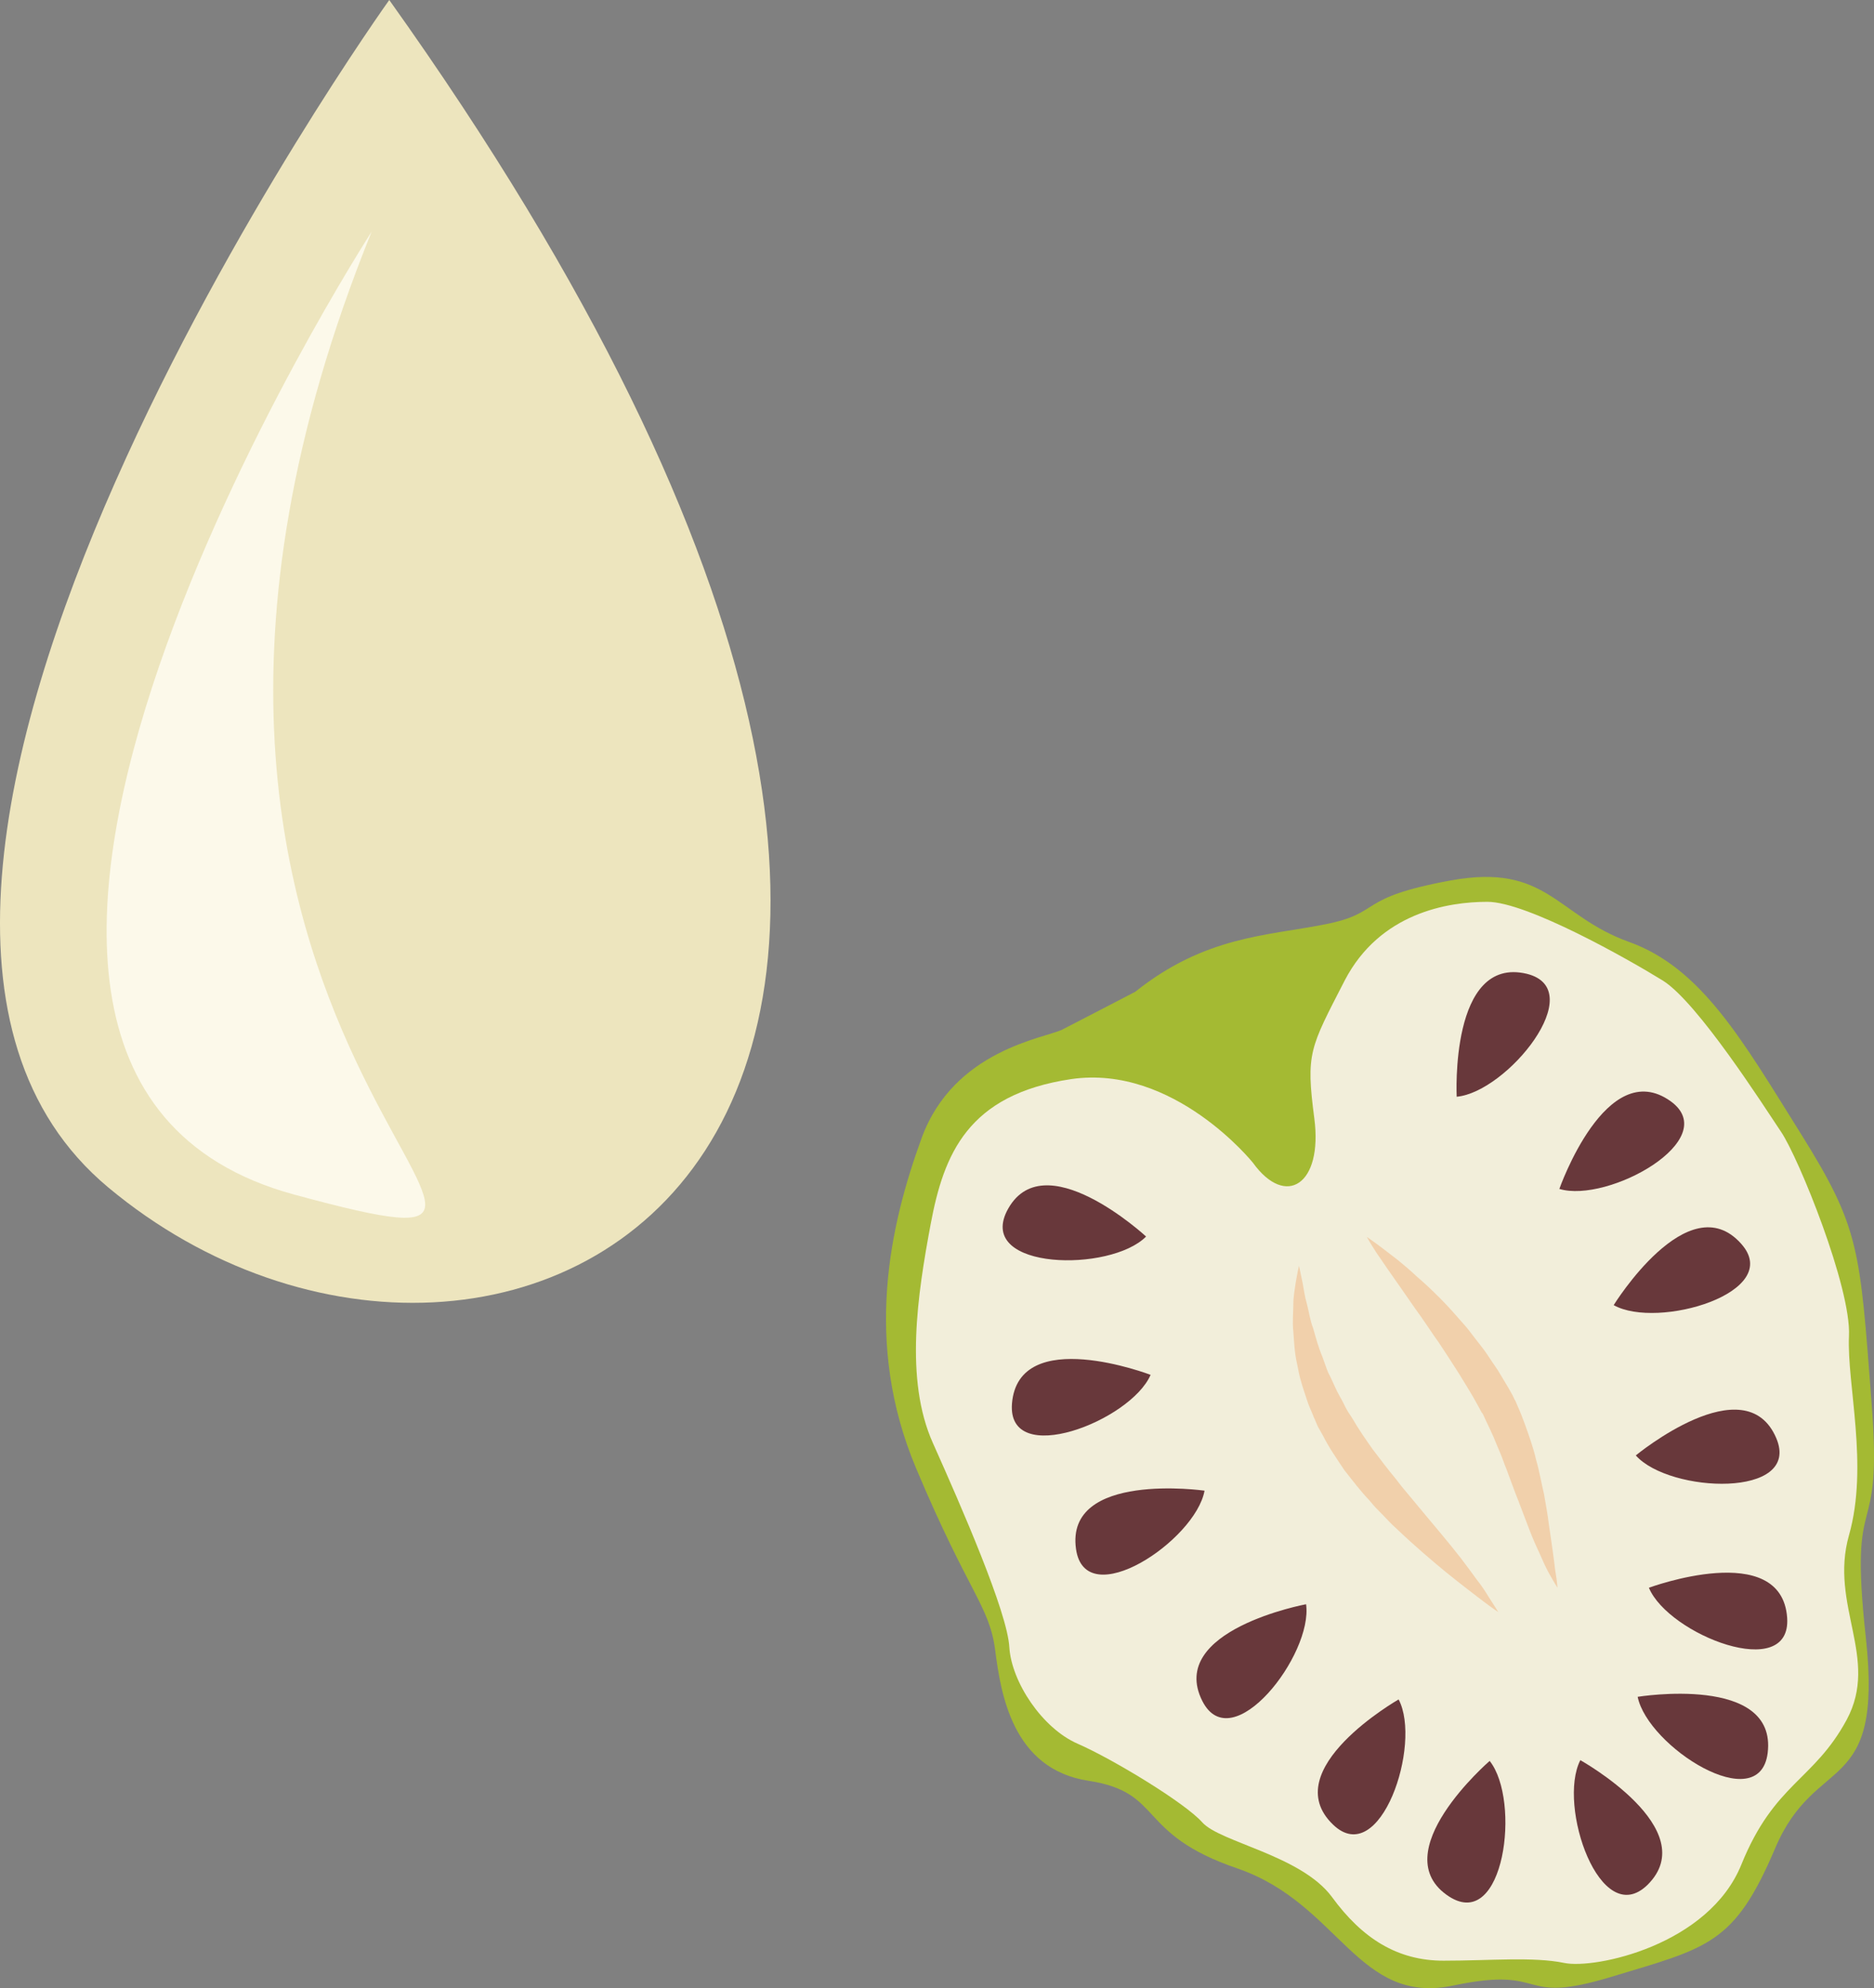 <?xml version="1.0" encoding="UTF-8" standalone="no"?>
<!-- Creator: CorelDRAW Home & Student X7 -->

<svg
   xmlns:dc="http://purl.org/dc/elements/1.1/"
   xmlns:cc="http://creativecommons.org/ns#"
   xmlns:rdf="http://www.w3.org/1999/02/22-rdf-syntax-ns#"
   xmlns:svg="http://www.w3.org/2000/svg"
   xmlns="http://www.w3.org/2000/svg"
   xmlns:sodipodi="http://sodipodi.sourceforge.net/DTD/sodipodi-0.dtd"
   xmlns:inkscape="http://www.inkscape.org/namespaces/inkscape"
   xml:space="preserve"
   width="50.017mm"
   height="53.042mm"
   version="1.1"
   style="clip-rule:evenodd;fill-rule:evenodd;image-rendering:optimizeQuality;shape-rendering:geometricPrecision;text-rendering:geometricPrecision"
   viewBox="0 0 5001.749 5304.249"
   id="svg49"
   sodipodi:docname="3831.svg"
   inkscape:version="0.92.4 (5da689c313, 2019-01-14)"><rect x="0" y="0" width="5001.749" height="5304.249" fill="#808080" stroke="none"/><sodipodi:namedview
   pagecolor="#ffffff"
   bordercolor="#666666"
   borderopacity="1"
   objecttolerance="10"
   gridtolerance="10"
   guidetolerance="10"
   inkscape:pageopacity="0"
   inkscape:pageshadow="2"
   inkscape:window-width="640"
   inkscape:window-height="480"
   id="namedview51"
   showgrid="false"
   inkscape:zoom="0.2102413"
   inkscape:cx="89.157252"
   inkscape:cy="91.700756"
   inkscape:window-x="0"
   inkscape:window-y="0"
   inkscape:window-maximized="0"
   inkscape:current-layer="svg49" />
 <defs
   id="defs4">
  <style
   type="text/css"
   id="style2">
   <![CDATA[
    .fil3 {fill:#68383B;fill-rule:nonzero}
    .fil0 {fill:#A4BA33;fill-rule:nonzero}
    .fil4 {fill:#EDE5BE;fill-rule:nonzero}
    .fil2 {fill:#F1D0AB;fill-rule:nonzero}
    .fil1 {fill:#F2EEDA;fill-rule:nonzero}
    .fil5 {fill:#FCF9EA;fill-rule:nonzero}
   ]]>
  </style>
 </defs>
 <g
   id="Vrstva_x0020_1"
   transform="translate(-8141.048,-11972)">
  <g
   id="_778741440">
   <path
   class="fil0"
   d="m 11171,14618 c 0,0 -148,77 -195,101 -47,23 -289,54 -375,289 -85,233 -156,546 -15,881 141,335 195,366 211,484 15,117 46,319 249,350 203,31 125,141 398,234 273,94 320,367 577,312 258,-54 164,55 421,-23 258,-78 328,-86 437,-343 109,-257 289,-133 242,-562 -47,-429 47,-226 15,-631 -31,-406 -31,-461 -187,-711 -156,-249 -265,-444 -460,-514 -195,-70 -218,-211 -476,-164 -257,47 -179,86 -335,117 -156,31 -320,31 -507,180 z"
   id="path7"
   inkscape:connector-curvature="0"
   style="fill:#a4ba33;fill-rule:nonzero" />
   <path
   class="fil1"
   d="m 11485,15074 c 0,0 -211,-263 -485,-223 -276,41 -340,200 -375,387 -35,187 -70,415 6,584 76,170 199,451 204,545 6,93 88,216 182,257 94,41 287,158 333,210 47,53 264,88 346,199 81,111 175,170 298,170 123,0 240,-11 322,6 82,17 386,-47 473,-263 88,-217 193,-223 281,-386 88,-164 -47,-305 6,-492 53,-187 -6,-403 0,-532 6,-129 -134,-474 -181,-544 -47,-70 -223,-346 -316,-404 -94,-58 -363,-210 -468,-210 -105,0 -287,29 -381,210 -93,181 -104,193 -81,368 23,176 -76,240 -164,118 z"
   id="path9"
   inkscape:connector-curvature="0"
   style="fill:#f2eeda;fill-rule:nonzero" />
   <path
   class="fil2"
   d="m 11608,15349 c 0,0 4,17 10,47 3,15 5,34 11,54 2,9 5,20 7,31 3,12 5,23 10,35 7,25 14,51 25,77 5,13 9,27 15,41 7,13 13,27 19,40 6,14 15,28 22,42 3,7 7,14 11,21 l 13,20 c 16,28 35,55 54,82 20,26 40,53 61,78 20,27 42,51 62,76 41,49 80,95 112,136 16,21 30,40 43,58 13,16 23,32 31,45 17,26 26,41 26,41 0,0 -15,-10 -39,-28 -25,-19 -59,-45 -100,-78 -40,-33 -86,-72 -133,-117 -13,-11 -24,-24 -36,-36 -12,-12 -24,-24 -35,-38 -24,-25 -46,-54 -68,-82 -20,-30 -41,-60 -57,-92 l -13,-23 c -4,-8 -7,-17 -11,-25 -6,-16 -14,-31 -19,-48 -5,-16 -11,-32 -15,-47 -5,-16 -8,-33 -11,-48 -7,-30 -8,-60 -10,-86 -3,-27 0,-52 0,-74 0,-21 4,-39 6,-55 5,-30 9,-47 9,-47 z"
   id="path11"
   inkscape:connector-curvature="0"
   style="fill:#f1d0ab;fill-rule:nonzero" />
   <path
   class="fil2"
   d="m 11789,15272 c 0,0 15,10 39,28 12,9 26,20 43,33 16,13 35,29 53,46 20,17 40,36 61,57 21,21 42,45 63,69 11,12 21,26 31,39 10,13 21,26 31,41 9,14 19,28 29,43 9,15 18,30 27,45 l 13,23 1,3 1,1 2,5 3,5 5,12 c 7,15 13,31 19,47 12,33 24,67 31,98 9,31 14,62 21,91 5,28 10,56 13,81 4,25 7,49 10,69 3,20 5,39 7,54 5,29 6,46 6,46 0,0 -9,-14 -24,-41 -7,-13 -15,-30 -23,-49 -9,-19 -19,-41 -28,-65 -9,-24 -19,-49 -29,-76 -11,-27 -21,-56 -32,-85 -6,-14 -11,-30 -17,-44 -6,-14 -12,-28 -18,-43 -6,-14 -14,-30 -21,-45 l -5,-11 -3,-6 v -1 c 0,0 2,5 1,2 v 0 l -1,-1 -2,-2 -12,-22 c -15,-28 -33,-56 -50,-84 -17,-27 -35,-54 -52,-80 -18,-25 -34,-50 -51,-74 -17,-23 -32,-46 -47,-67 -29,-41 -53,-76 -70,-101 -16,-25 -25,-41 -25,-41 z"
   id="path13"
   inkscape:connector-curvature="0"
   style="fill:#f1d0ab;fill-rule:nonzero" />
   <path
   class="fil3"
   d="m 12029,14898 c 0,0 -19,-377 187,-328 170,42 -53,316 -187,328 z"
   id="path15"
   inkscape:connector-curvature="0"
   style="fill:#68383b;fill-rule:nonzero" />
   <path
   class="fil3"
   d="m 12303,15144 c 0,0 125,-357 297,-234 141,102 -167,273 -297,234 z"
   id="path17"
   inkscape:connector-curvature="0"
   style="fill:#68383b;fill-rule:nonzero" />
   <path
   class="fil3"
   d="m 12448,15454 c 0,0 199,-322 340,-164 117,130 -223,230 -340,164 z"
   id="path19"
   inkscape:connector-curvature="0"
   style="fill:#68383b;fill-rule:nonzero" />
   <path
   class="fil3"
   d="m 12507,15855 c 0,0 292,-241 375,-46 68,161 -285,147 -375,46 z"
   id="path21"
   inkscape:connector-curvature="0"
   style="fill:#68383b;fill-rule:nonzero" />
   <path
   class="fil3"
   d="m 12542,16208 c 0,0 354,-131 369,80 12,174 -317,45 -369,-80 z"
   id="path23"
   inkscape:connector-curvature="0"
   style="fill:#68383b;fill-rule:nonzero" />
   <path
   class="fil3"
   d="m 12512,16499 c 0,0 373,-61 347,150 -22,173 -320,-17 -347,-150 z"
   id="path25"
   inkscape:connector-curvature="0"
   style="fill:#68383b;fill-rule:nonzero" />
   <path
   class="fil3"
   d="m 11200,15271 c 0,0 -277,-256 -372,-67 -77,157 277,163 372,67 z"
   id="path27"
   inkscape:connector-curvature="0"
   style="fill:#68383b;fill-rule:nonzero" />
   <path
   class="fil3"
   d="m 11212,15640 c 0,0 -353,-135 -370,77 -13,174 317,46 370,-77 z"
   id="path29"
   inkscape:connector-curvature="0"
   style="fill:#68383b;fill-rule:nonzero" />
   <path
   class="fil3"
   d="m 11356,15949 c 0,0 -373,-53 -343,156 25,173 319,-23 343,-156 z"
   id="path31"
   inkscape:connector-curvature="0"
   style="fill:#68383b;fill-rule:nonzero" />
   <path
   class="fil3"
   d="m 11627,16252 c 0,0 -372,69 -277,258 79,156 296,-124 277,-258 z"
   id="path33"
   inkscape:connector-curvature="0"
   style="fill:#68383b;fill-rule:nonzero" />
   <path
   class="fil3"
   d="m 11874,16506 c 0,0 -328,187 -175,334 126,121 238,-215 175,-334 z"
   id="path35"
   inkscape:connector-curvature="0"
   style="fill:#68383b;fill-rule:nonzero" />
   <path
   class="fil3"
   d="m 12117,16670 c 0,0 -286,247 -108,362 147,94 192,-256 108,-362 z"
   id="path37"
   inkscape:connector-curvature="0"
   style="fill:#68383b;fill-rule:nonzero" />
   <path
   class="fil3"
   d="m 12359,16668 c 0,0 330,184 179,333 -126,122 -241,-212 -179,-333 z"
   id="path39"
   inkscape:connector-curvature="0"
   style="fill:#68383b;fill-rule:nonzero" />
  </g>
 </g>
 <g
   id="Vrstva_x0020_1_0"
   transform="translate(-8141.048,-11972)">
  <path
   class="fil4"
   d="m 9180,11972 c 0,0 -1701,2375 -750,3168 1042,869 2956,-75 750,-3168 z"
   id="path44"
   inkscape:connector-curvature="0"
   style="fill:#ede5be;fill-rule:nonzero" />
  <path
   class="fil5"
   d="m 9133,12590 c 0,0 -1443,2233 -207,2569 1048,284 -679,-382 207,-2569 z"
   id="path46"
   inkscape:connector-curvature="0"
   style="fill:#fcf9ea;fill-rule:nonzero" />
 </g>
</svg>
